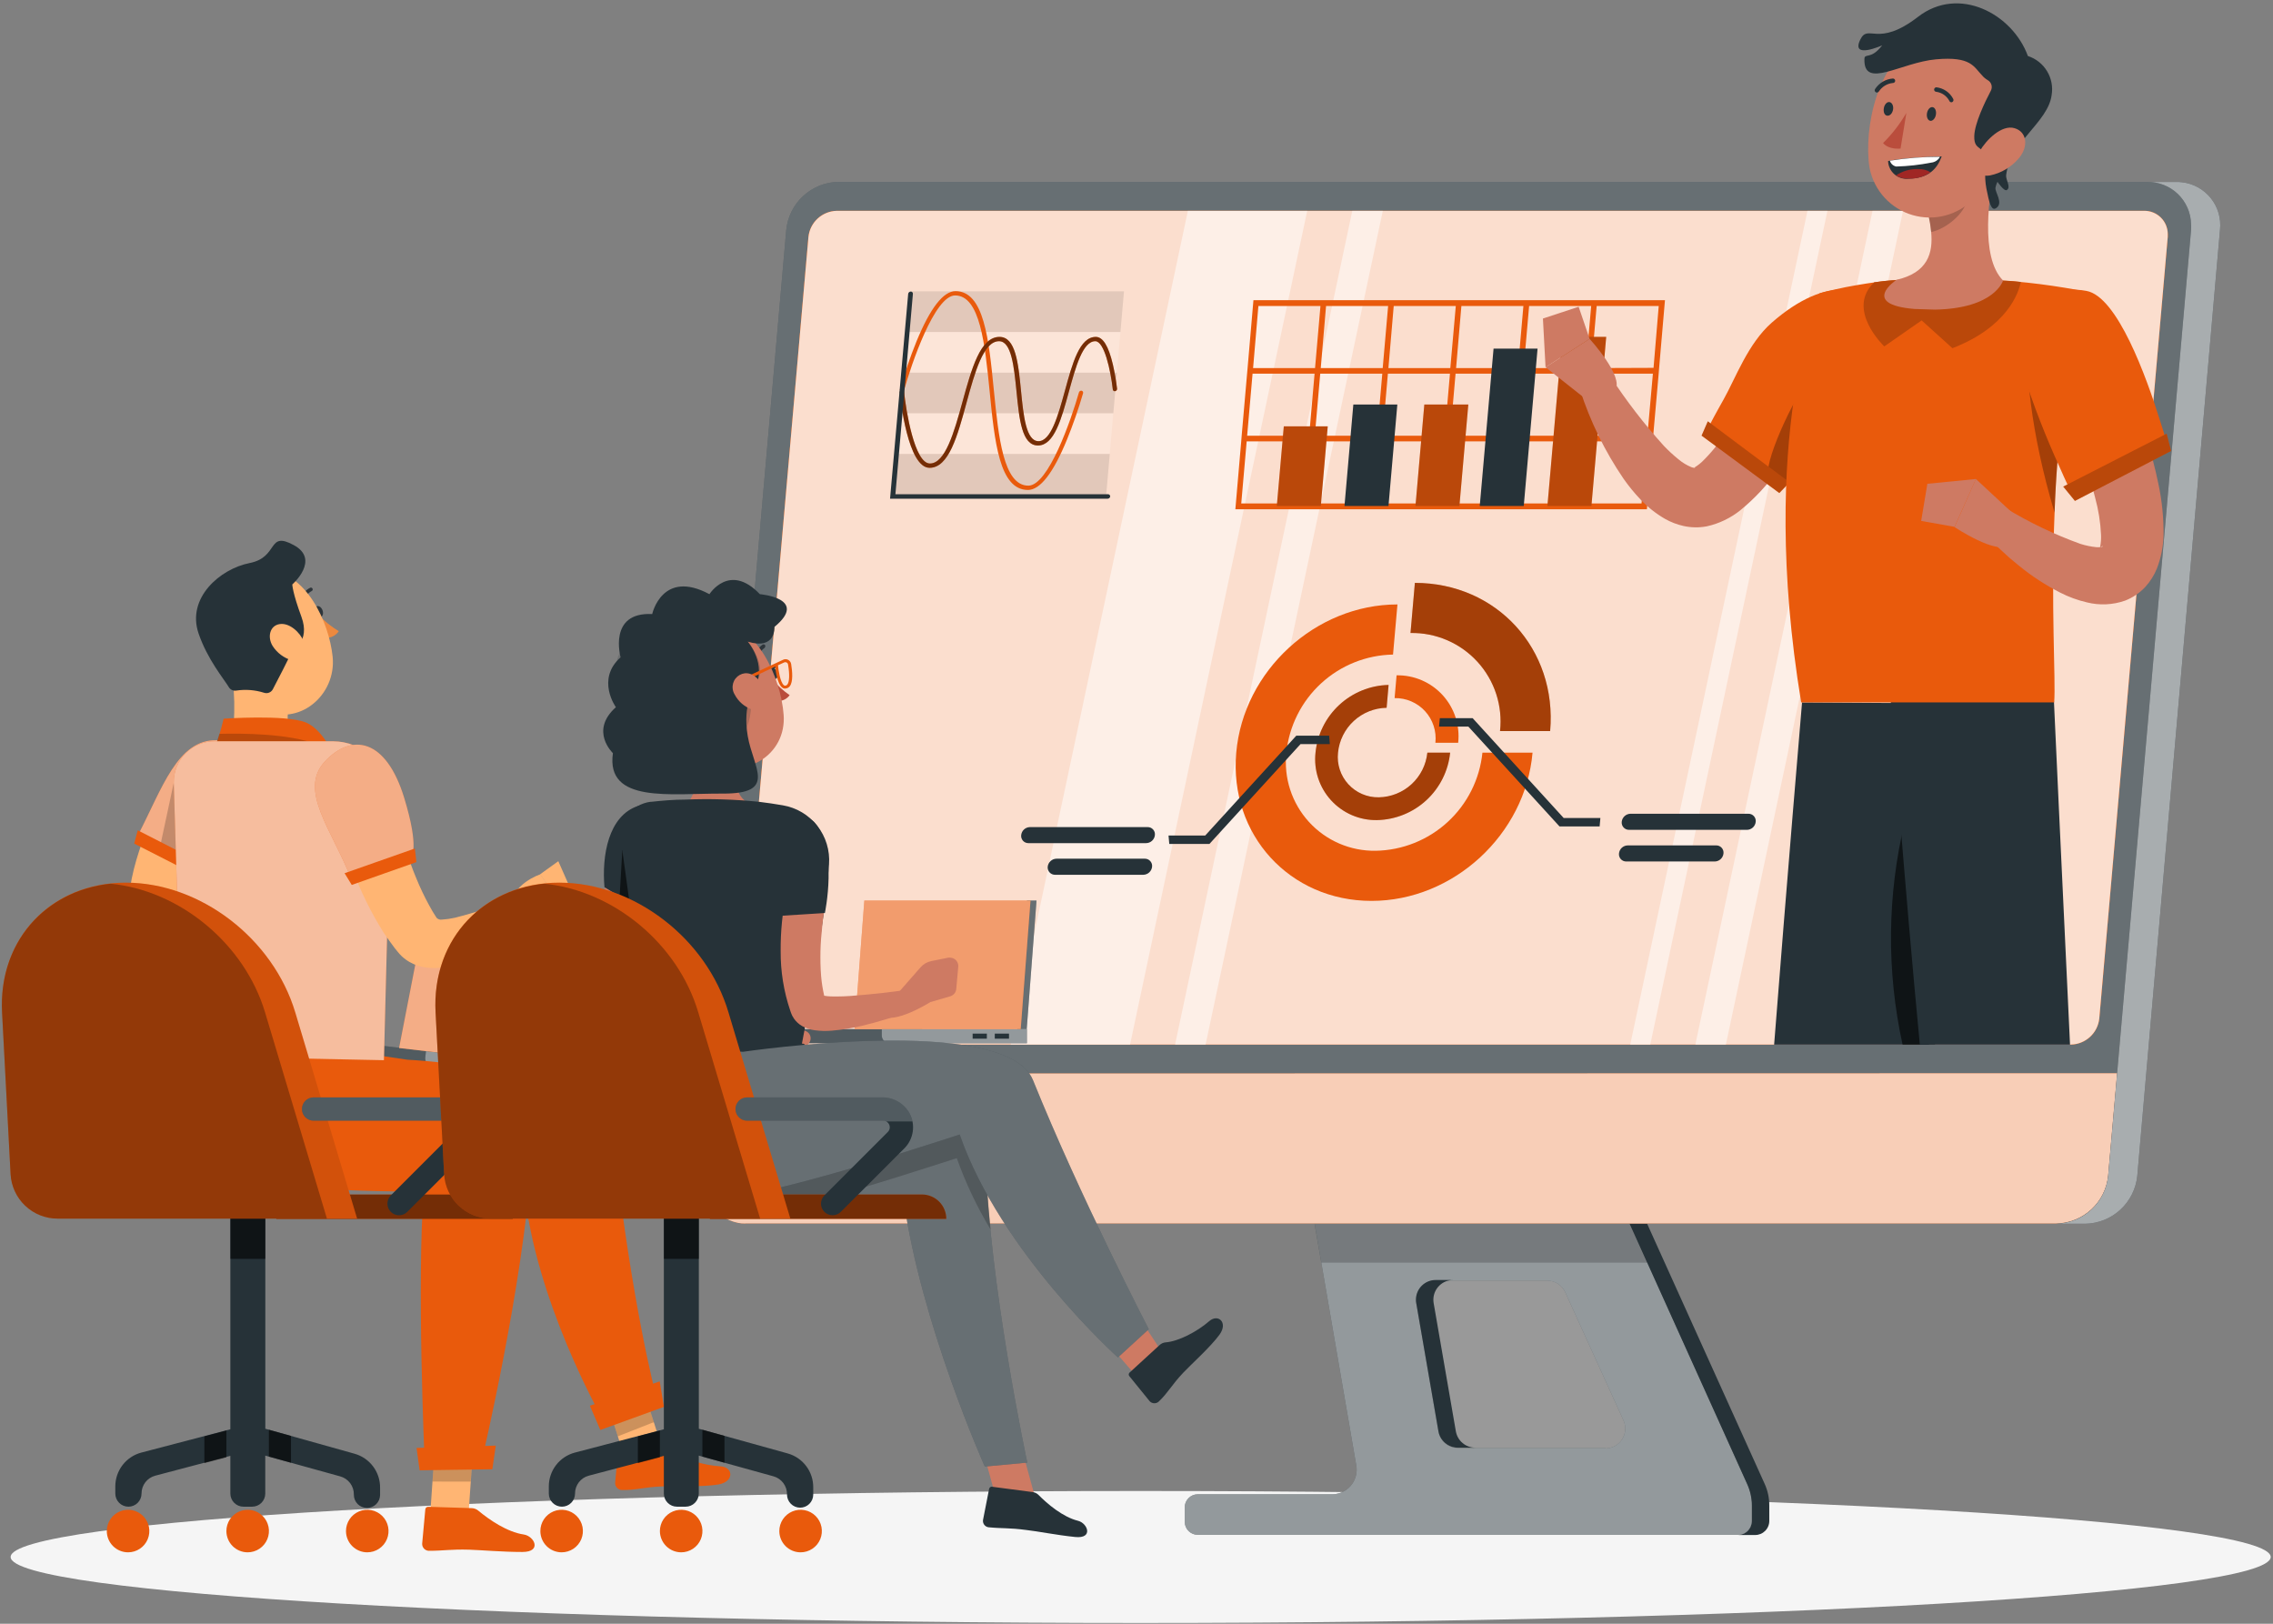 <svg width="546" height="390" viewBox="0 0 546 390" fill="none" xmlns="http://www.w3.org/2000/svg">
<rect x="0" y="0" width="546" height="390" fill="#808080" stroke="none"/>
<g clip-path="url(#clip0_70_1023)">
<path d="M274 389.814C423.916 389.814 545.446 382.719 545.446 373.966C545.446 365.213 423.916 358.118 274 358.118C124.085 358.118 2.554 365.213 2.554 373.966C2.554 382.719 124.085 389.814 274 389.814Z" fill="#F5F5F5"/>
<path d="M419.754 356.48L388.226 286.578H314.516L325.8 352C325.933 352.763 325.914 353.545 325.744 354.3C325.575 355.056 325.258 355.771 324.812 356.404C324.366 357.037 323.8 357.576 323.145 357.991C322.491 358.405 321.761 358.686 320.998 358.818C320.684 358.874 320.365 358.902 320.046 358.902H287.72C286.888 358.902 286.091 359.232 285.503 359.82C284.914 360.409 284.584 361.206 284.584 362.038V365.51C284.584 366.342 284.914 367.139 285.503 367.727C286.091 368.315 286.888 368.646 287.72 368.646H417.472C418.374 368.646 419.24 368.287 419.878 367.649C420.516 367.011 420.874 366.146 420.874 365.244V361.632C420.865 359.855 420.483 358.1 419.754 356.48ZM385.622 347.8H350.23C349.115 347.797 348.036 347.4 347.183 346.681C346.331 345.962 345.759 344.965 345.568 343.866L340.234 313.066C340.127 312.454 340.142 311.826 340.278 311.22C340.414 310.614 340.668 310.04 341.025 309.532C341.383 309.023 341.837 308.59 342.362 308.257C342.886 307.925 343.472 307.699 344.084 307.592C344.359 307.571 344.635 307.571 344.91 307.592H371.664C372.578 307.592 373.473 307.857 374.24 308.354C375.007 308.85 375.615 309.558 375.99 310.392L389.99 341.192C390.311 341.914 390.446 342.704 390.386 343.491C390.325 344.279 390.069 345.038 389.641 345.702C389.213 346.366 388.627 346.913 387.935 347.294C387.243 347.675 386.468 347.878 385.678 347.884L385.622 347.8Z" fill="#263238"/>
<path opacity="0.5" d="M419.754 356.48L388.226 286.578H314.516L325.8 352C325.933 352.763 325.914 353.545 325.744 354.3C325.575 355.056 325.258 355.771 324.812 356.404C324.366 357.037 323.8 357.576 323.145 357.991C322.491 358.405 321.761 358.686 320.998 358.818C320.684 358.874 320.365 358.902 320.046 358.902H287.72C286.888 358.902 286.091 359.232 285.503 359.82C284.914 360.409 284.584 361.206 284.584 362.038V365.51C284.584 366.342 284.914 367.139 285.503 367.727C286.091 368.315 286.888 368.646 287.72 368.646H417.472C418.374 368.646 419.24 368.287 419.878 367.649C420.516 367.011 420.874 366.146 420.874 365.244V361.632C420.865 359.855 420.483 358.1 419.754 356.48ZM385.622 347.8H350.23C349.115 347.797 348.036 347.4 347.183 346.681C346.331 345.962 345.759 344.965 345.568 343.866L340.234 313.066C340.127 312.454 340.142 311.826 340.278 311.22C340.414 310.614 340.668 310.04 341.025 309.532C341.383 309.023 341.837 308.59 342.362 308.257C342.886 307.925 343.472 307.699 344.084 307.592C344.359 307.571 344.635 307.571 344.91 307.592H371.664C372.578 307.592 373.473 307.857 374.24 308.354C375.007 308.85 375.615 309.558 375.99 310.392L389.99 341.192C390.311 341.914 390.446 342.704 390.386 343.491C390.325 344.279 390.069 345.038 389.641 345.702C389.213 346.366 388.627 346.913 387.935 347.294C387.243 347.675 386.468 347.878 385.678 347.884L385.622 347.8Z" fill="white"/>
<path opacity="0.2" d="M385.622 347.8H350.23C349.114 347.797 348.036 347.401 347.183 346.681C346.331 345.962 345.759 344.965 345.568 343.866L340.234 313.066C340.127 312.454 340.142 311.827 340.278 311.22C340.414 310.614 340.667 310.04 341.025 309.532C341.383 309.023 341.837 308.59 342.361 308.258C342.886 307.925 343.472 307.699 344.084 307.592C344.359 307.571 344.635 307.571 344.91 307.592H371.664C372.578 307.593 373.472 307.857 374.24 308.354C375.007 308.851 375.615 309.558 375.99 310.392L389.99 341.192C390.31 341.914 390.446 342.704 390.385 343.491C390.324 344.279 390.069 345.039 389.641 345.702C389.213 346.366 388.627 346.913 387.935 347.294C387.243 347.675 386.467 347.878 385.678 347.884L385.622 347.8Z" fill="white"/>
<path d="M349.068 307.438H344.868C344.245 307.436 343.628 307.557 343.052 307.794C342.477 308.031 341.953 308.379 341.513 308.819C341.072 309.259 340.722 309.781 340.483 310.356C340.245 310.931 340.122 311.547 340.122 312.17C340.117 312.442 340.141 312.714 340.192 312.982L345.526 343.782C345.716 344.881 346.288 345.878 347.141 346.597C347.993 347.317 349.072 347.713 350.188 347.716H354.388C353.27 347.716 352.188 347.321 351.332 346.602C350.477 345.882 349.903 344.883 349.712 343.782L344.378 312.982C344.166 311.744 344.454 310.473 345.179 309.447C345.903 308.421 347.004 307.723 348.242 307.508C348.515 307.462 348.791 307.439 349.068 307.438Z" fill="#263238"/>
<path d="M423.926 356.48L392.37 286.648H388.17L419.698 356.48C420.439 358.111 420.821 359.882 420.818 361.674V365.286C420.818 366.188 420.46 367.054 419.822 367.692C419.184 368.33 418.318 368.688 417.416 368.688H421.616C422.062 368.688 422.504 368.6 422.916 368.429C423.328 368.258 423.702 368.007 424.017 367.691C424.331 367.375 424.581 366.999 424.75 366.587C424.92 366.174 425.006 365.732 425.004 365.286V361.674C425.02 359.885 424.652 358.114 423.926 356.48Z" fill="#263238"/>
<path opacity="0.2" d="M388.198 286.578H314.488L317.386 303.266H395.744L388.198 286.578Z" fill="black"/>
<path d="M493.926 293.914H179.486C178.127 293.94 176.777 293.698 175.511 293.202C174.246 292.706 173.091 291.965 172.112 291.023C171.133 290.08 170.349 288.954 169.806 287.708C169.262 286.463 168.969 285.123 168.944 283.764C168.915 283.298 168.915 282.83 168.944 282.364L188.866 55.2C189.183 52.082 190.632 49.188 192.938 47.065C195.244 44.942 198.248 43.737 201.382 43.678H515.836C518.581 43.629 521.234 44.672 523.21 46.578C525.187 48.484 526.326 51.097 526.378 53.842C526.407 54.308 526.407 54.776 526.378 55.242L506.4 282.406C506.089 285.518 504.647 288.408 502.348 290.529C500.05 292.65 497.053 293.854 493.926 293.914Z" fill="#263238"/>
<path opacity="0.3" d="M493.926 293.914H179.486C178.127 293.94 176.777 293.698 175.511 293.202C174.246 292.706 173.091 291.965 172.112 291.023C171.133 290.08 170.349 288.954 169.806 287.708C169.262 286.463 168.969 285.123 168.944 283.764C168.915 283.298 168.915 282.83 168.944 282.364L188.866 55.2C189.183 52.082 190.632 49.188 192.938 47.065C195.244 44.942 198.248 43.737 201.382 43.678H515.836C518.581 43.629 521.234 44.672 523.21 46.578C525.187 48.484 526.326 51.097 526.378 53.842C526.407 54.308 526.407 54.776 526.378 55.242L506.4 282.406C506.089 285.518 504.647 288.408 502.348 290.529C500.05 292.65 497.053 293.854 493.926 293.914Z" fill="white"/>
<path d="M171.142 257.85L169 282.406C168.693 285.135 169.482 287.874 171.193 290.021C172.905 292.169 175.399 293.549 178.128 293.858C178.594 293.888 179.061 293.888 179.528 293.858H493.926C497.06 293.805 500.065 292.601 502.37 290.477C504.675 288.353 506.119 285.455 506.428 282.336L508.584 257.78L171.142 257.85Z" fill="#E95A0C"/>
<path opacity="0.7" d="M171.142 257.85L169 282.406C168.693 285.135 169.482 287.874 171.193 290.021C172.905 292.169 175.399 293.549 178.128 293.858C178.594 293.888 179.061 293.888 179.528 293.858H493.926C497.06 293.805 500.065 292.601 502.37 290.477C504.675 288.353 506.119 285.455 506.428 282.336L508.584 257.78L171.142 257.85Z" fill="white"/>
<path d="M497.482 250.892H183.448C182.71 250.909 181.976 250.779 181.289 250.512C180.601 250.244 179.973 249.843 179.441 249.331C178.909 248.82 178.483 248.209 178.188 247.532C177.893 246.856 177.735 246.128 177.722 245.39C177.708 245.147 177.708 244.904 177.722 244.662L194.2 56.866C194.385 55.184 195.174 53.626 196.42 52.48C197.666 51.335 199.284 50.68 200.976 50.636H515.01C515.748 50.621 516.481 50.752 517.168 51.022C517.855 51.291 518.482 51.694 519.013 52.206C519.543 52.719 519.968 53.331 520.261 54.009C520.554 54.686 520.711 55.414 520.722 56.152C520.743 56.389 520.743 56.628 520.722 56.866L504.272 244.662C504.086 246.346 503.295 247.906 502.047 249.052C500.798 250.197 499.176 250.851 497.482 250.892Z" fill="#E95A0C"/>
<path opacity="0.8" d="M497.482 250.892H183.448C182.71 250.909 181.976 250.779 181.289 250.512C180.601 250.244 179.973 249.843 179.441 249.331C178.909 248.82 178.483 248.209 178.188 247.532C177.893 246.856 177.735 246.128 177.722 245.39C177.708 245.147 177.708 244.904 177.722 244.662L194.2 56.866C194.385 55.184 195.174 53.626 196.42 52.48C197.666 51.335 199.284 50.68 200.976 50.636H515.01C515.748 50.621 516.481 50.752 517.168 51.022C517.855 51.291 518.482 51.694 519.013 52.206C519.543 52.719 519.968 53.331 520.261 54.009C520.554 54.686 520.711 55.414 520.722 56.152C520.743 56.389 520.743 56.628 520.722 56.866L504.272 244.662C504.086 246.346 503.295 247.906 502.047 249.052C500.798 250.197 499.176 250.851 497.482 250.892Z" fill="#E95A0C"/>
<path opacity="0.8" d="M497.482 250.892H183.448C182.71 250.909 181.976 250.779 181.289 250.512C180.601 250.244 179.973 249.843 179.441 249.331C178.909 248.82 178.483 248.209 178.188 247.532C177.893 246.856 177.735 246.128 177.722 245.39C177.708 245.147 177.708 244.904 177.722 244.662L194.2 56.866C194.385 55.184 195.174 53.626 196.42 52.48C197.666 51.335 199.284 50.68 200.976 50.636H515.01C515.748 50.621 516.481 50.752 517.168 51.022C517.855 51.291 518.482 51.694 519.013 52.206C519.543 52.719 519.968 53.331 520.261 54.009C520.554 54.686 520.711 55.414 520.722 56.152C520.743 56.389 520.743 56.628 520.722 56.866L504.272 244.662C504.086 246.346 503.295 247.906 502.047 249.052C500.798 250.197 499.176 250.851 497.482 250.892Z" fill="white"/>
<g opacity="0.5">
<path d="M271.452 250.906H242.766L285.34 50.636H314.012L271.452 250.906Z" fill="white"/>
<path d="M289.596 250.906H282.26L324.834 50.636H332.17L289.596 250.906Z" fill="white"/>
<path d="M396.416 250.906H391.6L434.174 50.636H438.976L396.416 250.906Z" fill="white"/>
<path d="M414.574 250.906H407.238L449.798 50.636H457.134L414.574 250.906Z" fill="white"/>
</g>
<path d="M522.78 43.706H515.78C517.139 43.68 518.489 43.922 519.754 44.418C521.02 44.914 522.175 45.654 523.154 46.597C524.133 47.54 524.916 48.666 525.46 49.911C526.004 51.157 526.296 52.497 526.322 53.856C526.352 54.322 526.352 54.79 526.322 55.256L506.4 282.406C506.091 285.525 504.647 288.423 502.342 290.547C500.037 292.671 497.032 293.874 493.898 293.928H500.898C504.031 293.871 507.035 292.667 509.339 290.543C511.644 288.42 513.088 285.524 513.4 282.406L533.266 55.2C533.416 53.849 533.298 52.481 532.918 51.175C532.539 49.869 531.906 48.651 531.056 47.59C530.206 46.529 529.154 45.646 527.963 44.992C526.771 44.337 525.462 43.924 524.11 43.776C523.669 43.717 523.224 43.694 522.78 43.706Z" fill="#263238"/>
<path opacity="0.6" d="M522.78 43.706H515.78C517.139 43.68 518.489 43.922 519.754 44.418C521.02 44.914 522.175 45.654 523.154 46.597C524.133 47.54 524.916 48.666 525.46 49.911C526.004 51.157 526.296 52.497 526.322 53.856C526.352 54.322 526.352 54.79 526.322 55.256L506.4 282.406C506.091 285.525 504.647 288.423 502.342 290.547C500.037 292.671 497.032 293.874 493.898 293.928H500.898C504.031 293.871 507.035 292.667 509.339 290.543C511.644 288.42 513.088 285.524 513.4 282.406L533.266 55.2C533.416 53.849 533.298 52.481 532.918 51.175C532.539 49.869 531.906 48.651 531.056 47.59C530.206 46.529 529.154 45.646 527.963 44.992C526.771 44.337 525.462 43.924 524.11 43.776C523.669 43.717 523.224 43.694 522.78 43.706Z" fill="white"/>
<path d="M356.096 180.78C355.443 187.16 352.476 193.08 347.756 197.421C343.035 201.763 336.888 204.225 330.476 204.342C327.461 204.392 324.469 203.799 321.701 202.604C318.933 201.408 316.45 199.638 314.419 197.409C312.388 195.18 310.854 192.545 309.919 189.678C308.985 186.811 308.672 183.778 309 180.78C309.652 174.4 312.619 168.48 317.34 164.139C322.06 159.797 328.207 157.335 334.62 157.218L335.684 145.178C316.014 145.178 298.682 161.11 296.96 180.78C295.238 200.45 309.784 216.382 329.454 216.382C349.124 216.382 366.4 200.436 368.136 180.78H356.096Z" fill="#E95A0C"/>
<path d="M372.364 175.6C374.086 155.93 359.54 139.998 339.87 139.998L338.82 152.038C341.838 151.982 344.833 152.57 347.606 153.763C350.379 154.956 352.866 156.726 354.901 158.956C356.936 161.185 358.472 163.823 359.407 166.693C360.342 169.563 360.655 172.6 360.324 175.6H372.364Z" fill="#E95A0C"/>
<path opacity="0.3" d="M372.364 175.6C374.086 155.93 359.54 139.998 339.87 139.998L338.82 152.038C341.838 151.982 344.833 152.57 347.606 153.763C350.379 154.956 352.866 156.726 354.901 158.956C356.936 161.185 358.472 163.823 359.407 166.693C360.342 169.563 360.655 172.6 360.324 175.6H372.364Z" fill="black"/>
<path d="M342.866 180.78C342.568 183.684 341.218 186.378 339.069 188.354C336.92 190.33 334.122 191.451 331.204 191.504C329.829 191.53 328.465 191.263 327.202 190.72C325.939 190.178 324.806 189.372 323.879 188.358C322.952 187.343 322.251 186.142 321.825 184.836C321.398 183.529 321.254 182.146 321.404 180.78C321.688 177.864 323.035 175.154 325.188 173.166C327.341 171.178 330.15 170.051 333.08 170L333.556 164.512C329.148 164.613 324.93 166.324 321.696 169.32C318.462 172.317 316.436 176.393 316 180.78C315.775 182.843 315.992 184.931 316.636 186.904C317.281 188.877 318.339 190.69 319.739 192.223C321.139 193.755 322.849 194.972 324.756 195.792C326.663 196.612 328.722 197.016 330.798 196.978C335.194 196.881 339.403 195.181 342.634 192.198C345.864 189.215 347.894 185.155 348.34 180.78H342.866Z" fill="#E95A0C"/>
<path opacity="0.3" d="M342.866 180.78C342.568 183.684 341.218 186.378 339.069 188.354C336.92 190.33 334.122 191.451 331.204 191.504C329.829 191.53 328.465 191.263 327.202 190.72C325.939 190.178 324.806 189.372 323.879 188.358C322.952 187.343 322.251 186.142 321.825 184.836C321.398 183.529 321.254 182.146 321.404 180.78C321.688 177.864 323.035 175.154 325.188 173.166C327.341 171.178 330.15 170.051 333.08 170L333.556 164.512C329.148 164.613 324.93 166.324 321.696 169.32C318.462 172.317 316.436 176.393 316 180.78C315.775 182.843 315.992 184.931 316.636 186.904C317.281 188.877 318.339 190.69 319.739 192.223C321.139 193.755 322.849 194.972 324.756 195.792C326.663 196.612 328.722 197.016 330.798 196.978C335.194 196.881 339.403 195.181 342.634 192.198C345.864 189.215 347.894 185.155 348.34 180.78H342.866Z" fill="black"/>
<path d="M350.272 178.4C350.497 176.336 350.279 174.249 349.635 172.276C348.99 170.303 347.933 168.49 346.533 166.957C345.133 165.425 343.422 164.208 341.515 163.388C339.609 162.568 337.549 162.164 335.474 162.202L334.998 167.676C336.372 167.65 337.736 167.917 338.999 168.46C340.262 169.002 341.395 169.807 342.322 170.822C343.249 171.837 343.95 173.038 344.377 174.344C344.804 175.651 344.947 177.033 344.798 178.4H350.272Z" fill="#E95A0C"/>
<path d="M419.6 199.316H391.32C391.073 199.319 390.828 199.27 390.601 199.172C390.374 199.074 390.171 198.929 390.004 198.746C389.837 198.564 389.711 198.348 389.634 198.113C389.557 197.878 389.53 197.63 389.556 197.384C389.61 196.861 389.854 196.377 390.241 196.021C390.627 195.665 391.131 195.463 391.656 195.452H419.992C420.239 195.449 420.483 195.498 420.709 195.596C420.935 195.694 421.138 195.84 421.304 196.022C421.469 196.205 421.594 196.421 421.67 196.656C421.745 196.891 421.77 197.139 421.742 197.384C421.69 197.915 421.441 198.407 421.045 198.765C420.649 199.122 420.133 199.319 419.6 199.316Z" fill="#263238"/>
<path d="M411.858 206.918H390.648C390.401 206.922 390.157 206.873 389.93 206.774C389.704 206.676 389.502 206.53 389.336 206.348C389.17 206.165 389.046 205.949 388.97 205.714C388.895 205.479 388.87 205.231 388.898 204.986C388.949 204.462 389.192 203.976 389.579 203.619C389.967 203.263 390.472 203.062 390.998 203.054H412.194C412.446 203.042 412.699 203.085 412.933 203.181C413.167 203.276 413.377 203.422 413.549 203.607C413.721 203.792 413.851 204.013 413.929 204.254C414.006 204.494 414.031 204.749 414 205C413.944 205.528 413.694 206.017 413.298 206.372C412.903 206.726 412.389 206.921 411.858 206.918Z" fill="#263238"/>
<path d="M246.994 202.508H275.316C275.84 202.501 276.343 202.301 276.73 201.948C277.117 201.594 277.361 201.111 277.416 200.59C277.446 200.344 277.423 200.095 277.348 199.86C277.274 199.624 277.149 199.407 276.983 199.223C276.817 199.04 276.613 198.895 276.386 198.797C276.159 198.7 275.913 198.652 275.666 198.658H247.4C246.874 198.666 246.369 198.867 245.981 199.223C245.594 199.58 245.351 200.066 245.3 200.59C245.272 200.83 245.296 201.072 245.368 201.303C245.44 201.533 245.56 201.745 245.72 201.926C245.88 202.107 246.076 202.252 246.295 202.352C246.514 202.453 246.753 202.506 246.994 202.508Z" fill="#263238"/>
<path d="M253.434 210.11H274.644C275.169 210.099 275.672 209.897 276.059 209.541C276.446 209.185 276.689 208.701 276.744 208.178C276.772 207.932 276.747 207.682 276.67 207.447C276.594 207.211 276.468 206.994 276.301 206.811C276.134 206.628 275.929 206.483 275.701 206.385C275.474 206.288 275.227 206.24 274.98 206.246H253.784C253.256 206.253 252.749 206.454 252.36 206.81C251.97 207.166 251.724 207.653 251.67 208.178C251.644 208.424 251.671 208.672 251.748 208.907C251.825 209.142 251.951 209.358 252.118 209.54C252.284 209.723 252.488 209.868 252.715 209.966C252.941 210.064 253.187 210.113 253.434 210.11Z" fill="#263238"/>
<path d="M384.25 198.49H374.604L352.722 174.522H345.68L345.862 172.492H353.744L375.612 196.474H384.432L384.25 198.49Z" fill="#263238"/>
<path d="M280.874 202.704H290.52L312.402 178.722H319.444L319.276 176.706H311.38L289.512 200.674H280.692L280.874 202.704Z" fill="#263238"/>
<path opacity="0.1" d="M269.142 79.742H217.916L218.77 69.97H269.996L269.142 79.742Z" fill="black"/>
<path opacity="0.1" d="M267.434 99.272H216.208L217.062 89.5H268.288L267.434 99.272Z" fill="black"/>
<path opacity="0.1" d="M265.726 118.802H214.5L215.354 109.03H266.58L265.726 118.802Z" fill="black"/>
<path opacity="0.2" d="M268.288 89.5H217.062L217.916 79.742H269.142L268.288 89.5Z" fill="white"/>
<path opacity="0.2" d="M266.58 109.03H215.354L216.208 99.272H267.434L266.58 109.03Z" fill="white"/>
<path d="M246.924 117.682C240.064 117.682 238.916 106.146 237.712 93.882C236.592 82.682 235.43 70.964 229.424 70.964C224.51 70.964 218.882 87.512 217.132 93.882L216.138 93.7C217.268 89.714 218.614 85.793 220.17 81.954C223.46 73.974 226.61 69.928 229.522 69.928C236.382 69.928 237.53 81.478 238.734 93.728C239.854 104.928 241.016 116.646 247.022 116.646C251.81 116.646 257.27 100.924 259.174 94.246C259.213 94.114 259.298 94.001 259.413 93.926C259.529 93.851 259.667 93.821 259.804 93.84C259.869 93.853 259.93 93.879 259.984 93.917C260.039 93.955 260.084 94.004 260.119 94.061C260.153 94.117 260.175 94.18 260.183 94.246C260.192 94.312 260.186 94.379 260.168 94.442C259.065 98.24 257.766 101.979 256.276 105.642C253 113.636 249.836 117.682 246.924 117.682Z" fill="#E95A0C"/>
<path d="M223.292 112.362C218.084 112.362 216.292 95.926 216.11 94.05L217.146 93.868C217.622 98.726 219.694 111.326 223.376 111.326C227.058 111.326 229.2 103.808 231.188 96.542C233.4 88.506 235.486 80.918 240.092 80.918C243.97 80.918 244.6 87.204 245.258 93.868C245.846 99.818 246.462 105.964 249.458 105.964C252.454 105.964 254.162 99.818 255.8 93.868C257.62 87.204 259.342 80.918 263.22 80.918C264.928 80.918 266.272 83.088 267.322 87.54C267.757 89.458 268.094 91.397 268.33 93.35C268.342 93.49 268.302 93.63 268.216 93.741C268.131 93.853 268.006 93.928 267.868 93.952C267.804 93.966 267.738 93.967 267.674 93.953C267.61 93.94 267.549 93.913 267.497 93.875C267.444 93.837 267.399 93.787 267.367 93.731C267.334 93.674 267.314 93.611 267.308 93.546C266.776 88.87 265.25 81.954 263.108 81.954C260.084 81.954 258.404 88.1 256.766 94.05C254.946 100.714 253.21 107 249.332 107C245.454 107 244.838 100.714 244.18 94.05C243.578 88.1 242.976 81.954 239.98 81.954C236.214 81.954 234.156 89.472 232.168 96.738C229.984 104.774 227.898 112.362 223.292 112.362Z" fill="#E95A0C"/>
<g opacity="0.5">
<path d="M223.292 112.362C218.084 112.362 216.292 95.926 216.11 94.05L217.146 93.868C217.622 98.726 219.694 111.326 223.376 111.326C227.058 111.326 229.2 103.808 231.188 96.542C233.4 88.506 235.486 80.918 240.092 80.918C243.97 80.918 244.6 87.204 245.258 93.868C245.846 99.818 246.462 105.964 249.458 105.964C252.454 105.964 254.162 99.818 255.8 93.868C257.62 87.204 259.342 80.918 263.22 80.918C264.928 80.918 266.272 83.088 267.322 87.54C267.757 89.458 268.094 91.397 268.33 93.35C268.342 93.49 268.302 93.63 268.216 93.741C268.131 93.853 268.006 93.928 267.868 93.952C267.804 93.966 267.738 93.967 267.674 93.953C267.61 93.94 267.549 93.913 267.497 93.875C267.444 93.837 267.399 93.787 267.367 93.731C267.334 93.674 267.314 93.611 267.308 93.546C266.776 88.87 265.25 81.954 263.108 81.954C260.084 81.954 258.404 88.1 256.766 94.05C254.946 100.714 253.21 107 249.332 107C245.454 107 244.838 100.714 244.18 94.05C243.578 88.1 242.976 81.954 239.98 81.954C236.214 81.954 234.156 89.472 232.168 96.738C229.984 104.774 227.898 112.362 223.292 112.362Z" fill="black"/>
</g>
<path d="M266.062 119.782H213.8L218.154 70.6C218.168 70.445 218.238 70.301 218.352 70.195C218.466 70.089 218.614 70.029 218.77 70.026C218.843 70.023 218.917 70.037 218.985 70.065C219.053 70.094 219.114 70.137 219.163 70.192C219.212 70.247 219.249 70.312 219.271 70.382C219.292 70.453 219.298 70.527 219.288 70.6L215.088 118.704H266.16C266.233 118.704 266.305 118.719 266.372 118.748C266.439 118.778 266.498 118.821 266.547 118.875C266.596 118.929 266.633 118.993 266.656 119.063C266.678 119.132 266.686 119.205 266.678 119.278C266.649 119.42 266.572 119.548 266.459 119.64C266.347 119.731 266.207 119.782 266.062 119.782Z" fill="#263238"/>
<path d="M383.69 72.098H301.09L299.69 88.352L299.564 89.752L298.262 104.662L298.15 106.062L296.75 122.316H395.604L397.004 106.062L397.116 104.662L398.432 89.752L398.544 88.352L399.944 72.098H383.69ZM367.31 73.498H382.22L380.918 88.408H366.008L367.31 73.498ZM379.49 104.662H364.594L365.896 89.752H380.806L379.49 104.662ZM317.134 89.752H332.044L330.742 104.662H315.832L317.134 89.752ZM333.388 89.752H348.298L346.996 104.662H332.086L333.388 89.752ZM349.642 89.752H364.552L363.25 104.662H348.34L349.642 89.752ZM351.042 73.498H365.938L364.636 88.408H349.768L351.042 73.498ZM334.788 73.498H349.698L348.382 88.408H333.514L334.788 73.498ZM318.534 73.498H333.444L332.142 88.408H317.26L318.534 73.498ZM302.28 73.498H317.19L315.888 88.408H301.006L302.28 73.498ZM300.88 89.752H315.776L314.474 104.662H299.578L300.88 89.752ZM313.06 120.916H298.164L299.466 106.006H314.376L313.06 120.916ZM329.3 120.916H314.418L315.72 106.006H330.63L329.3 120.916ZM345.554 120.916H330.672L331.974 106.006H346.87L345.554 120.916ZM361.808 120.916H346.912L348.228 106.006H363.124L361.808 120.916ZM378.062 120.916H363.166L364.468 106.006H379.378L378.062 120.916ZM394.316 120.916H379.42L380.722 106.006H395.632L394.316 120.916ZM395.716 104.662H380.848L382.15 89.752H397.046L395.716 104.662ZM382.234 88.408L383.536 73.498H398.446L397.2 88.352L382.234 88.408Z" fill="#E95A0C"/>
<path d="M317.274 121.532H306.704L308.384 102.394H318.94L317.274 121.532Z" fill="#E95A0C"/>
<path d="M333.528 121.532H322.958L325.086 97.158H335.656L333.528 121.532Z" fill="#263238"/>
<path d="M350.566 121.532H340.01L342.138 97.158H352.708L350.566 121.532Z" fill="#E95A0C"/>
<path d="M366.022 121.532H355.452L358.77 83.732H369.34L366.022 121.532Z" fill="#263238"/>
<path d="M382.276 121.532H371.706L375.262 80.904H385.832L382.276 121.532Z" fill="#E95A0C"/>
<path opacity="0.2" d="M317.274 121.532H306.704L308.384 102.394H318.94L317.274 121.532Z" fill="black"/>
<path opacity="0.2" d="M350.566 121.532H340.01L342.138 97.158H352.708L350.566 121.532Z" fill="black"/>
<path opacity="0.2" d="M382.276 121.532H371.706L375.262 80.904H385.832L382.276 121.532Z" fill="black"/>
<path d="M463.364 250.906C468.446 211.384 473.472 168.964 473.472 168.964L432.872 168.712C432.872 168.712 429.12 212.952 426.166 250.906H463.364Z" fill="#263238"/>
<path opacity="0.6" d="M464.792 250.906C466.584 236.206 468.362 221.1 469.902 207.912C470.266 202.41 470.602 197.062 470.938 191.994C467.844 184.84 461.782 180.892 457.54 197.412C453.317 214.974 453.14 233.266 457.022 250.906H464.792Z" fill="black"/>
<path d="M497.244 250.906C495.382 212.056 493.366 168.138 493.366 168.138H454.166C454.166 168.138 457.568 213.47 461.166 250.906H497.244Z" fill="#263238"/>
<path d="M429.036 75.696C426.236 82.108 423.114 88.8 419.796 94.988C418.144 98.124 416.366 101.134 414.518 103.948C412.896 106.498 410.979 108.848 408.806 110.948C408.433 111.294 408.035 111.613 407.616 111.9C407.429 112.001 407.251 112.118 407.084 112.25C407.084 112.25 407.28 112.334 407.084 112.362C406.8 112.364 406.518 112.307 406.258 112.194C405.125 111.719 404.072 111.072 403.136 110.276C401.905 109.279 400.741 108.204 399.65 107.056C394.907 101.805 390.586 96.187 386.728 90.256L379.532 93.602C381.971 101.176 385.483 108.361 389.962 114.938C391.2 116.715 392.571 118.395 394.064 119.964C395.79 121.797 397.776 123.368 399.958 124.626C401.345 125.41 402.841 125.986 404.396 126.334C406.238 126.739 408.142 126.768 409.996 126.418C412.956 125.759 415.725 124.427 418.088 122.526C421.525 119.708 424.567 116.44 427.132 112.81C429.513 109.595 431.719 106.253 433.74 102.8C435.686 99.384 437.52 95.954 439.172 92.44C440.824 88.926 442.42 85.44 443.89 81.716L429.036 75.696Z" fill="#CE7A63"/>
<path d="M410.234 102.94L428.196 116.338C428.196 116.338 428.882 115.582 430.016 114.266C430.856 113.3 431.92 112.026 433.166 110.514C440.166 102.016 450.344 86.504 450.428 78.902C450.554 67.576 438.78 65.91 425.592 77.502C419.894 82.5 416.926 90.788 414.028 95.94C413.062 97.634 412.264 99.118 411.634 100.266C410.738 101.946 410.234 102.94 410.234 102.94Z" fill="#E95A0C"/>
<path opacity="0.3" d="M450.54 80.218C446.48 77.53 443.54 84.418 435.504 90.34C431.934 92.958 424.094 110.01 424.738 113.762L428.196 116.338C428.196 116.338 450.638 91.502 450.54 80.218Z" fill="black"/>
<path d="M381.534 96.332L371.258 88.198L381.842 81.394C381.842 81.394 390.242 90.55 387.96 93.7L381.534 96.332Z" fill="#CE7A63"/>
<path d="M410.234 101.19L429.862 115.876L427.412 118.424L408.736 104.634L410.234 101.19Z" fill="#E95A0C"/>
<path opacity="0.2" d="M410.234 101.19L429.862 115.876L427.412 118.424L408.736 104.634L410.234 101.19Z" fill="black"/>
<path d="M432.662 168.712H493.436C493.856 163.294 492.61 145.626 493.534 123.142C494.112 106.478 496.135 89.896 499.582 73.582C499.848 72.35 500.128 71.146 500.422 69.914C500.422 69.914 497.342 69.284 492.932 68.64C489.264 68.108 484.658 67.562 480.164 67.338C471.561 66.855 462.937 66.855 454.334 67.338C450.358 67.716 446.48 68.374 443.386 68.962C439.438 69.76 437.1 70.446 437.1 70.446C437.1 70.446 422.134 104.816 432.662 168.712Z" fill="#E95A0C"/>
<path d="M370.628 76.508L379.21 73.68L381.842 81.394L371.258 88.198L370.628 76.508Z" fill="#CE7A63"/>
<path d="M507.282 84.054C508.99 87.568 510.362 90.914 511.762 94.4C513.162 97.886 514.394 101.4 515.542 105.012C516.713 108.691 517.689 112.43 518.468 116.212C519.351 120.319 519.764 124.513 519.7 128.714C519.617 131.378 519.087 134.009 518.132 136.498C517.474 138.143 516.526 139.656 515.332 140.964C513.98 142.421 512.313 143.55 510.46 144.268C507.518 145.295 504.341 145.441 501.318 144.688C499.093 144.175 496.939 143.39 494.906 142.35C491.364 140.549 488.027 138.371 484.952 135.854C483.454 134.664 482.026 133.418 480.654 132.116C479.282 130.814 477.952 129.54 476.608 128.07L481.69 121.98C487.399 125.464 493.445 128.363 499.736 130.632C500.997 131.033 502.297 131.3 503.614 131.43C504.706 131.528 505.378 131.22 505.084 131.178C504.897 131.205 504.719 131.277 504.566 131.388C504.426 131.472 504.44 131.458 504.496 131.234C504.674 130.312 504.739 129.372 504.692 128.434C504.551 125.447 504.082 122.484 503.292 119.6C502.522 116.45 501.514 113.23 500.394 110.024C498.196 103.626 495.536 97.046 492.834 90.9L507.282 84.054Z" fill="#CE7A63"/>
<path d="M484.224 123.954L474.634 115.05L469.51 126.6C469.51 126.6 479.856 133.516 482.614 130.8L484.224 123.954Z" fill="#CE7A63"/>
<path d="M462.972 116.198L461.488 125.116L469.51 126.544L474.634 115.05L462.972 116.198Z" fill="#CE7A63"/>
<path opacity="0.3" d="M493.534 123.156C494.112 106.488 496.135 89.901 499.582 73.582C495.522 73.232 488.578 73.582 487.43 80.19C486.184 87.246 487.752 103.822 493.534 123.156Z" fill="black"/>
<path d="M485.918 89.43C488.396 97.162 491.331 104.741 494.71 112.124C495.438 113.79 496.11 115.26 496.67 116.464C497.636 118.564 498.252 119.838 498.252 119.838L520.988 108.246C520.988 108.246 520.736 107.294 520.288 105.698C519.952 104.494 519.49 102.898 518.888 101.106C515.542 90.382 508.598 71.216 501.192 69.872C490.16 67.87 481.872 75.92 485.918 89.43Z" fill="#E95A0C"/>
<path d="M465.282 75.878C480.276 75.472 482.53 68.136 482.628 67.814L482.726 67.492L480.164 67.338C471.561 66.855 462.937 66.855 454.334 67.338L452.934 67.492C452.306 68.014 451.822 68.688 451.528 69.451C451.234 70.213 451.139 71.037 451.254 71.846C451.912 74.408 455.454 75.262 458.492 75.626L465.282 75.878Z" fill="white"/>
<path d="M520.456 104.158L495.606 116.87L498.42 120.314L521.52 108.316L520.456 104.158Z" fill="#E95A0C"/>
<path opacity="0.2" d="M520.456 104.158L495.606 116.87L498.42 120.314L521.52 108.316L520.456 104.158Z" fill="black"/>
<path d="M468.992 83.634L461.6 76.956L452.626 83.2C452.626 83.2 443.274 74.338 450.218 67.8C451.618 67.618 452.934 67.45 454.334 67.31C462.937 66.827 471.561 66.827 480.164 67.31C481.928 67.394 483.692 67.548 485.428 67.716C484.91 70.25 482.264 78.496 468.992 83.634Z" fill="#E95A0C"/>
<path opacity="0.2" d="M468.992 83.634L461.6 76.956L452.626 83.2C452.626 83.2 443.274 74.338 450.218 67.8C451.618 67.618 452.934 67.45 454.334 67.31C462.937 66.827 471.561 66.827 480.164 67.31C481.928 67.394 483.692 67.548 485.428 67.716C484.91 70.25 482.264 78.496 468.992 83.634Z" fill="black"/>
<path d="M464.792 74.366C479.24 74.1 481.158 67.366 481.158 67.366C475.558 61.766 477.686 46.66 479.604 38.33L472.688 44.07L463.28 51.882C463.56 53.138 463.761 54.409 463.882 55.69C464.386 60.786 463.07 65.49 455.566 67.212C455.566 67.212 446.648 73.106 459.878 74.212L464.792 74.366Z" fill="#CE7A63"/>
<path opacity="0.2" d="M463.28 51.924C463.56 53.179 463.761 54.451 463.882 55.732C467.396 55.018 472.086 51.28 472.576 47.696C472.747 46.509 472.785 45.307 472.688 44.112L463.28 51.924Z" fill="black"/>
<path d="M482.46 26.402C480.052 37.448 479.212 44.028 472.66 49.068C470.557 50.735 468.037 51.794 465.375 52.131C462.713 52.467 460.009 52.069 457.557 50.978C455.105 49.888 452.998 48.147 451.465 45.945C449.932 43.742 449.031 41.162 448.86 38.484C448.006 28.194 452.08 11.884 463.7 8.734C466.201 7.979 468.858 7.897 471.401 8.496C473.944 9.095 476.285 10.353 478.187 12.145C480.089 13.936 481.486 16.197 482.236 18.7C482.986 21.203 483.063 23.86 482.46 26.402Z" fill="#CE7A63"/>
<path d="M465.03 27.508C464.89 28.404 464.288 29.09 463.7 29.02C463.112 28.95 462.734 28.152 462.874 27.242C463.014 26.332 463.602 25.66 464.204 25.73C464.806 25.8 465.17 26.598 465.03 27.508Z" fill="#263238"/>
<path d="M454.74 26.276C454.6 27.186 453.998 27.858 453.34 27.788C452.682 27.718 452.374 26.934 452.514 26.024C452.654 25.114 453.242 24.442 453.844 24.512C454.446 24.582 454.88 25.366 454.74 26.276Z" fill="#263238"/>
<path d="M457.932 27.116C456.399 29.769 454.516 32.204 452.332 34.354C453.732 36.034 456.532 35.684 456.532 35.684L457.932 27.116Z" fill="#BA4D3C"/>
<path d="M468.712 24.568C468.806 24.573 468.899 24.549 468.978 24.498C469.1 24.427 469.191 24.312 469.23 24.176C469.269 24.041 469.254 23.895 469.188 23.77C468.799 23.007 468.227 22.352 467.524 21.863C466.82 21.375 466.007 21.068 465.156 20.97C465.013 20.966 464.875 21.018 464.77 21.115C464.666 21.212 464.603 21.346 464.596 21.488C464.592 21.559 464.603 21.63 464.627 21.697C464.651 21.764 464.688 21.825 464.737 21.877C464.785 21.93 464.843 21.971 464.908 22.001C464.973 22.03 465.043 22.046 465.114 22.048C465.771 22.137 466.397 22.379 466.942 22.756C467.487 23.134 467.936 23.634 468.25 24.218C468.285 24.315 468.347 24.399 468.429 24.461C468.511 24.523 468.609 24.561 468.712 24.568Z" fill="#263238"/>
<path d="M450.862 22.23C450.95 22.228 451.037 22.206 451.114 22.165C451.192 22.123 451.259 22.064 451.31 21.992C451.681 21.414 452.179 20.928 452.766 20.572C453.354 20.215 454.014 19.997 454.698 19.934C454.77 19.936 454.842 19.923 454.909 19.896C454.976 19.87 455.037 19.829 455.088 19.778C455.139 19.727 455.18 19.666 455.206 19.599C455.233 19.532 455.246 19.46 455.244 19.388C455.24 19.246 455.181 19.11 455.079 19.011C454.977 18.912 454.84 18.856 454.698 18.856C453.837 18.919 453.002 19.181 452.259 19.621C451.516 20.06 450.884 20.666 450.414 21.39C450.374 21.448 450.346 21.513 450.332 21.582C450.317 21.65 450.317 21.721 450.33 21.79C450.343 21.859 450.369 21.925 450.408 21.983C450.446 22.042 450.496 22.093 450.554 22.132C450.643 22.198 450.751 22.232 450.862 22.23Z" fill="#263238"/>
<path d="M453.536 38.68C453.536 38.68 456.91 37.812 466.416 37.56C465.38 40.444 463.364 42.838 458.492 42.922C457.884 42.994 457.267 42.939 456.68 42.761C456.094 42.583 455.551 42.285 455.085 41.886C454.62 41.488 454.242 40.997 453.975 40.445C453.708 39.894 453.559 39.292 453.536 38.68Z" fill="#263238"/>
<path d="M460.69 40.612C458.818 40.551 456.975 41.085 455.426 42.138C456.343 42.708 457.415 42.977 458.492 42.908C460.36 42.976 462.201 42.441 463.742 41.382C462.83 40.812 461.763 40.543 460.69 40.612Z" fill="#A02724"/>
<path d="M453.97 38.596C454.069 38.948 454.265 39.265 454.534 39.512C454.804 39.759 455.137 39.927 455.496 39.996C458.317 39.92 461.127 39.606 463.896 39.058C464.336 39.017 464.759 38.867 465.128 38.623C465.497 38.379 465.8 38.047 466.01 37.658C461.978 37.654 457.952 37.967 453.97 38.596Z" fill="white"/>
<path d="M476.146 18.142C474.102 16.042 473.514 13.494 465.058 14.25C456.602 15.006 447.684 21.516 447.852 14.25C447.852 12.57 449.336 14.53 452.122 10.89C452.122 10.89 444.478 14.348 446.872 9.49C448.79 5.57 450.96 11.59 460.746 4.03C470.532 -3.53 483.412 3.288 487.122 13.452C489.047 14.073 490.683 15.368 491.73 17.099C492.777 18.83 493.164 20.881 492.82 22.874C491.952 29.37 482.838 34.158 481.9 42.068C481.76 43.188 483.16 45.008 482.04 45.652C481.396 46.016 479.814 43.664 479.814 43.664C479.592 44.107 479.432 44.578 479.338 45.064C479.114 46.114 481.41 48.83 479.436 50.02C478.316 50.692 477.826 48.69 477.154 45.288C476.869 43.78 476.789 42.24 476.916 40.71C477.392 33.878 474.116 37.014 474.242 32.674C474.326 29.664 476.734 24.624 478.204 21.824C478.446 21.385 478.505 20.869 478.369 20.387C478.233 19.904 477.912 19.495 477.476 19.248C476.973 18.957 476.524 18.583 476.146 18.142Z" fill="#263238"/>
<path d="M485.008 37.938C483.223 40.096 480.753 41.578 478.008 42.138C474.522 42.726 473.808 39.506 475.502 36.384C477.098 33.584 480.836 29.888 483.902 30.784C486.968 31.68 487.262 35.222 485.008 37.938Z" fill="#CE7A63"/>
<path d="M111.592 256.918L71.501 252.251C71.252 252.222 71.012 252.145 70.794 252.023C70.575 251.901 70.383 251.738 70.228 251.542C70.073 251.345 69.957 251.121 69.889 250.88C69.821 250.64 69.8 250.388 69.829 250.14L70.004 248.638L111.987 253.525L111.592 256.918Z" fill="#263238"/>
<path opacity="0.2" d="M111.592 256.918L71.501 252.251C71.252 252.222 71.012 252.145 70.794 252.023C70.575 251.901 70.383 251.738 70.228 251.542C70.073 251.345 69.957 251.121 69.889 250.88C69.821 250.64 69.8 250.388 69.829 250.14L70.004 248.638L111.987 253.525L111.592 256.918Z" fill="white"/>
<path d="M136.562 259.897L103.828 256.086C103.326 256.028 102.868 255.773 102.555 255.377C102.241 254.981 102.098 254.476 102.157 253.975L102.331 252.473L136.957 256.504L136.562 259.897Z" fill="#263238"/>
<path opacity="0.5" d="M136.562 259.897L103.828 256.086C103.326 256.028 102.868 255.773 102.555 255.377C102.241 254.981 102.098 254.476 102.157 253.975L102.331 252.473L136.957 256.504L136.562 259.897Z" fill="white"/>
<path d="M129.039 257.914L132.432 258.309L132.573 257.099L129.18 256.704L129.039 257.914Z" fill="#263238"/>
<path d="M123.738 257.302L127.131 257.697L127.272 256.487L123.879 256.092L123.738 257.302Z" fill="#263238"/>
<path d="M134.686 256.24L136.94 256.492L142.834 226.112L140.58 225.846L134.686 256.24Z" fill="#263238"/>
<path opacity="0.3" d="M134.686 256.24L136.94 256.492L142.834 226.112L140.58 225.846L134.686 256.24Z" fill="white"/>
<path d="M135.512 256.338L95.864 251.718L101.772 221.324L141.42 225.944L135.512 256.338Z" fill="#E95A0C"/>
<path opacity="0.5" d="M135.512 256.338L95.864 251.718L101.772 221.324L141.42 225.944L135.512 256.338Z" fill="white"/>
<path d="M54.578 189.796C53.486 191.966 52.282 194.318 51.204 196.614C50.126 198.91 49.034 201.234 48.054 203.614C47.074 205.994 46.108 208.248 45.254 210.53C44.473 212.639 43.878 214.813 43.476 217.026C43.334 217.773 43.268 218.533 43.28 219.294V219.49V219.378C43.084 219.098 44.274 220.484 45.128 221.086C45.982 221.688 47.004 222.304 48.054 222.892C52.254 225.272 57.14 227.386 61.83 229.556L60.248 236.108C57.464 235.892 54.696 235.504 51.96 234.946C49.159 234.41 46.4 233.68 43.7 232.762C42.264 232.275 40.861 231.695 39.5 231.026C37.851 230.251 36.312 229.263 34.922 228.086C33.909 227.203 33.056 226.152 32.402 224.978C32.304 224.796 32.206 224.6 32.122 224.418L31.912 223.942C31.784 223.635 31.672 223.322 31.576 223.004C31.392 222.431 31.247 221.846 31.142 221.254C30.826 219.371 30.76 217.455 30.946 215.556C31.279 212.492 31.888 209.465 32.766 206.512C33.592 203.712 34.544 201.052 35.566 198.434C36.588 195.816 37.694 193.282 38.898 190.79C40.102 188.298 41.278 185.862 42.72 183.342L54.578 189.796Z" fill="#FFB573"/>
<path d="M58.708 229.766L68.788 227.176L69.628 236.248C69.628 236.248 62.824 239.048 58.638 234.666L58.708 229.766Z" fill="#FFB573"/>
<path d="M72.862 228.506L75.004 235.814L69.628 236.248L68.788 227.176L72.862 228.506Z" fill="#FFB573"/>
<path d="M33.2 200.478L47.592 207.604C47.592 207.604 51.288 208.78 58.092 197.902C65.974 185.302 61.662 178.134 52.156 177.798C42.65 177.462 38.926 189.46 33.2 200.478Z" fill="#E95A0C"/>
<path opacity="0.5" d="M33.2 200.478L47.592 207.604C47.592 207.604 51.288 208.78 58.092 197.902C65.974 185.302 61.662 178.134 52.156 177.798C42.65 177.462 38.926 189.46 33.2 200.478Z" fill="white"/>
<path opacity="0.2" d="M38.492 203.138L46.724 207.212L50.91 202.27L46.262 189.88L44.974 188.452L41.74 187.99L38.492 203.138Z" fill="black"/>
<path d="M33.088 199.428L49.02 207.576L46.892 210.096L32.234 202.62L33.088 199.428Z" fill="#E95A0C"/>
<path d="M76.18 145.584C76.656 145.472 77.23 145.892 77.482 146.606C77.734 147.32 77.552 148.006 77.076 148.16C76.6 148.314 76.026 147.838 75.774 147.138C75.522 146.438 75.718 145.696 76.18 145.584Z" fill="#2E353A"/>
<path d="M78.728 153.2C79.259 153.144 79.771 152.973 80.229 152.697C80.686 152.421 81.077 152.048 81.374 151.604C79.554 150.497 77.888 149.155 76.418 147.614L78.728 153.2Z" fill="#ED893E"/>
<path d="M73.03 144.492C73.116 143.954 73.329 143.444 73.65 143.003C73.971 142.563 74.392 142.205 74.878 141.958C74.971 141.912 75.044 141.835 75.085 141.74C75.126 141.645 75.132 141.539 75.102 141.44C75.066 141.33 74.99 141.238 74.888 141.183C74.786 141.128 74.667 141.115 74.556 141.146C73.926 141.44 73.379 141.885 72.963 142.442C72.548 142.999 72.277 143.651 72.176 144.338C72.166 144.393 72.167 144.45 72.179 144.505C72.191 144.559 72.215 144.611 72.247 144.657C72.28 144.703 72.321 144.741 72.369 144.771C72.417 144.8 72.47 144.819 72.526 144.828H72.75C72.821 144.801 72.884 144.755 72.933 144.696C72.983 144.638 73.016 144.567 73.03 144.492Z" fill="#2E353A"/>
<path d="M55.488 178.96C54.998 181.102 54.676 182.124 56.608 183.062C60.581 185.138 65.114 185.889 69.544 185.204C74.122 184.42 74.948 182.782 74.752 181.466C74.595 180.96 74.322 180.498 73.955 180.117C73.588 179.735 73.137 179.444 72.638 179.268C71.622 178.828 70.76 178.097 70.159 177.168C69.559 176.239 69.247 175.152 69.264 174.046C69.041 172.871 69.041 171.665 69.264 170.49L61.2 165.072L55.012 158.184C56.532 165.011 56.694 172.07 55.488 178.96Z" fill="#FFB573"/>
<path d="M81.262 183.748C81.262 183.748 78.224 175.348 73.324 173.472C68.424 171.596 53.724 172.618 53.724 172.618C53.01 175.632 52.074 178.59 50.924 181.466L81.262 183.748Z" fill="#E95A0C"/>
<path d="M51.176 149C51.278 145.693 52.69 142.563 55.1 140.297C57.51 138.032 60.722 136.816 64.028 136.918C73.506 137.254 79.05 149.434 79.904 157.736C80.842 166.962 71.77 174.676 63.104 170.476C57.322 167.676 55.712 162.664 52.226 154.348C51.49 152.663 51.132 150.838 51.176 149Z" fill="#FFB573"/>
<path opacity="0.2" d="M52.702 176.258C52.17 178.022 51.582 179.758 50.91 181.466L78.91 183.58C78.224 181.916 77.355 180.334 76.32 178.862C69.6 176.132 57.742 176.118 52.702 176.258Z" fill="black"/>
<path d="M145.214 334.99L153.768 331.294L160.348 351.888L151.794 355.598L145.214 334.99Z" fill="#FFB573"/>
<path opacity="0.2" d="M145.214 334.99L153.768 331.294L157.058 341.584L148.406 344.986L145.214 334.99Z" fill="black"/>
<path d="M161.3 348.276C163.862 350.418 169.084 351.972 173.088 352.196C176.168 352.364 176.434 355.892 172.57 356.55C168.706 357.208 161.972 356.886 159.144 357.012C154.552 357.18 152.998 357.936 149.344 357.88C148.909 357.858 148.501 357.667 148.205 357.348C147.909 357.029 147.75 356.607 147.762 356.172L148.532 347.926C148.546 347.75 148.629 347.587 148.763 347.472C148.896 347.356 149.07 347.298 149.246 347.31L159.69 347.646C160.283 347.666 160.851 347.889 161.3 348.276Z" fill="#E95A0C"/>
<path d="M67.08 249.982C67.08 249.982 59.898 258.494 65.68 271.976C72.218 287.25 106.91 280.544 125.88 285.416C128.582 312.394 144.332 340.016 144.332 340.016L157.492 334.864C157.492 334.864 151.794 313.374 147.51 275.308C145.41 256.576 97.88 254.532 97.88 254.532L67.08 249.982Z" fill="#E95A0C"/>
<path d="M141.7 337.636L158.472 331.784L159.48 337.916L144.206 343.46L141.7 337.636Z" fill="#E95A0C"/>
<path d="M104.712 343.824L113.952 343.39L112.44 365.174L103.214 365.622L104.712 343.824Z" fill="#FFB573"/>
<path d="M114.96 362.892C117.522 365.02 121.834 367.988 125.796 368.562C128.344 368.926 130.262 372.762 125.488 372.762C120.714 372.762 115.688 372.314 112.79 372.216C108.198 372.076 106.672 372.482 102.99 372.482C102.554 372.464 102.143 372.274 101.847 371.954C101.55 371.634 101.393 371.21 101.408 370.774L102.164 362.528C102.181 362.353 102.265 362.192 102.398 362.078C102.531 361.963 102.703 361.904 102.878 361.912L113.322 362.234C113.928 362.256 114.507 362.489 114.96 362.892Z" fill="#E95A0C"/>
<path opacity="0.2" d="M103.886 355.85L113.07 355.864L113.952 343.39L104.712 343.838L103.886 355.85Z" fill="black"/>
<path d="M44.008 251.466C44.008 251.466 36.434 266.866 43.798 276.666C50.462 285.612 84.482 286.2 101.8 286.2C100.078 307.298 101.982 350.6 101.982 350.6L115.828 350.404C115.828 350.404 125.628 308.74 127.602 279.592C128.722 263.394 71.07 252.656 71.07 252.656L44.008 251.466Z" fill="#E95A0C"/>
<path d="M100.064 347.772L119.09 347.212L118.264 352.896L100.792 353.148L100.064 347.772Z" fill="#E95A0C"/>
<path d="M43.728 253.664L92.224 254.644L93.862 190.818C93.558 187.337 91.963 184.095 89.391 181.73C86.818 179.365 83.454 178.047 79.96 178.036H51.61C50.304 178.026 49.01 178.278 47.802 178.776C46.595 179.274 45.499 180.008 44.58 180.935C43.66 181.863 42.935 182.965 42.448 184.176C41.96 185.387 41.719 186.684 41.74 187.99L43.728 253.664Z" fill="#E95A0C"/>
<path opacity="0.6" d="M43.728 253.664L92.224 254.644L93.862 190.818C93.558 187.337 91.963 184.095 89.391 181.73C86.818 179.365 83.454 178.047 79.96 178.036H51.61C50.304 178.026 49.01 178.278 47.802 178.776C46.595 179.274 45.499 180.008 44.58 180.935C43.66 181.863 42.935 182.965 42.448 184.176C41.96 185.387 41.719 186.684 41.74 187.99L43.728 253.664Z" fill="white"/>
<path d="M93.148 189.334L94.058 192.918C94.38 194.15 94.716 195.382 95.08 196.614C95.808 199.064 96.48 201.514 97.362 203.908C98.244 206.302 99.028 208.668 99.98 210.908C100.894 213.155 101.936 215.347 103.102 217.474C103.644 218.497 104.237 219.493 104.88 220.456C105.044 220.622 105.245 220.747 105.466 220.82C105.688 220.893 105.924 220.912 106.154 220.876C107.209 220.809 108.258 220.66 109.29 220.428C114.172 219.191 118.958 217.605 123.612 215.682L127.21 221.38C125.05 223.236 122.762 224.939 120.364 226.476C117.901 228.087 115.295 229.47 112.58 230.606C111.071 231.248 109.506 231.75 107.904 232.104C105.851 232.58 103.722 232.638 101.646 232.272C100.128 231.985 98.693 231.363 97.446 230.452C96.759 229.953 96.142 229.365 95.612 228.702L94.87 227.792C93.937 226.56 93.041 225.314 92.182 224.054C89.087 219.13 86.52 213.893 84.524 208.43C83.544 205.77 82.634 203.096 81.864 200.38C81.472 198.98 81.108 197.678 80.758 196.306C80.408 194.934 80.1 193.618 79.792 192.106L93.148 189.334Z" fill="#FFB573"/>
<path d="M125.6 221.982L134.98 217.46L129.8 209.998C129.8 209.998 122.8 212.224 122.422 218.286L125.6 221.982Z" fill="#FFB573"/>
<path d="M137.192 213.82L134.112 206.848L129.73 209.998L134.938 217.46L137.192 213.82Z" fill="#FFB573"/>
<path d="M84.314 210.992L98.776 205.854C98.776 205.854 100.834 203.88 97.096 191.644C92.742 177.378 84.496 175.964 78.042 182.894C71.588 189.824 79.792 199.4 84.314 210.992Z" fill="#E95A0C"/>
<path opacity="0.5" d="M84.314 210.992L98.776 205.854C98.776 205.854 100.834 203.88 97.096 191.644C92.742 177.378 84.496 175.964 78.042 182.894C71.588 189.824 79.792 199.4 84.314 210.992Z" fill="white"/>
<path d="M82.774 209.732L99.658 203.796L100.022 207.072L84.496 212.546L82.774 209.732Z" fill="#E95A0C"/>
<path d="M56.748 165.87C58.984 165.529 61.269 165.707 63.426 166.388C63.821 166.523 64.25 166.512 64.638 166.358C65.026 166.204 65.345 165.917 65.54 165.548C66.786 163.182 69.264 158.394 70.216 156.238C70.216 156.238 74.598 154.096 72.414 148.174C70.23 142.252 70.216 140.376 70.216 140.376C70.216 140.376 77.02 134.426 70.566 130.926C64.112 127.426 67.066 133.838 59.954 135.238C52.842 136.638 44.778 143.638 47.704 152.164C49.86 158.45 53.78 163.056 54.956 165.03C55.135 165.334 55.402 165.578 55.722 165.728C56.042 165.877 56.399 165.927 56.748 165.87Z" fill="#263238"/>
<path d="M67.192 149.896C69.572 149.532 72.134 151.94 72.974 154.096C73.912 156.532 72.694 159.304 70.174 158.632C68.239 158.079 66.571 156.84 65.484 155.146C64.168 152.99 64.812 150.246 67.192 149.896Z" fill="#FFB573"/>
<path d="M63.734 343.166V290.4H55.334V343.292L33.942 348.892C32.151 349.367 30.568 350.421 29.439 351.89C28.31 353.359 27.697 355.159 27.698 357.012V358.734C27.698 359.569 28.03 360.371 28.62 360.961C29.211 361.552 30.012 361.884 30.848 361.884C31.683 361.884 32.484 361.552 33.075 360.961C33.666 360.371 33.998 359.569 33.998 358.734C33.994 357.752 34.316 356.798 34.914 356.02C35.512 355.241 36.352 354.684 37.302 354.436L55.334 349.676V358.734C55.334 359.569 55.666 360.371 56.256 360.961C56.847 361.552 57.648 361.884 58.484 361.884H60.57C61.405 361.884 62.206 361.552 62.797 360.961C63.388 360.371 63.72 359.569 63.72 358.734V349.62L81.668 354.59C82.639 354.842 83.496 355.415 84.101 356.215C84.706 357.016 85.022 357.997 85 359C84.992 359.834 85.315 360.638 85.897 361.236C86.479 361.833 87.273 362.177 88.108 362.192C88.523 362.197 88.934 362.121 89.32 361.967C89.705 361.813 90.056 361.584 90.352 361.294C90.649 361.004 90.885 360.658 91.048 360.277C91.21 359.895 91.296 359.485 91.3 359.07V357.348C91.32 355.494 90.728 353.686 89.613 352.205C88.499 350.723 86.926 349.652 85.14 349.158L63.734 343.166Z" fill="#263238"/>
<path d="M25.654 367.75C25.651 366.739 25.948 365.749 26.508 364.907C27.068 364.065 27.865 363.408 28.799 363.019C29.732 362.63 30.76 362.527 31.752 362.722C32.744 362.918 33.656 363.404 34.372 364.118C35.088 364.832 35.576 365.742 35.775 366.734C35.973 367.726 35.873 368.754 35.486 369.688C35.1 370.623 34.445 371.422 33.604 371.984C32.764 372.546 31.775 372.846 30.764 372.846C29.411 372.846 28.113 372.31 27.155 371.354C26.198 370.399 25.657 369.103 25.654 367.75Z" fill="#E95A0C"/>
<path d="M83.11 367.75C83.107 366.739 83.404 365.749 83.964 364.907C84.524 364.065 85.321 363.408 86.255 363.019C87.188 362.63 88.216 362.527 89.208 362.722C90.2 362.918 91.112 363.404 91.828 364.118C92.544 364.832 93.032 365.742 93.231 366.734C93.429 367.726 93.329 368.754 92.942 369.688C92.556 370.623 91.901 371.422 91.06 371.984C90.22 372.546 89.231 372.846 88.22 372.846C86.867 372.846 85.569 372.31 84.612 371.354C83.654 370.399 83.114 369.103 83.11 367.75Z" fill="#E95A0C"/>
<path d="M54.382 367.75C54.379 366.739 54.676 365.749 55.236 364.907C55.796 364.065 56.593 363.408 57.527 363.019C58.46 362.63 59.488 362.527 60.48 362.722C61.472 362.918 62.384 363.404 63.1 364.118C63.816 364.832 64.304 365.742 64.503 366.734C64.701 367.726 64.601 368.754 64.214 369.688C63.828 370.623 63.173 371.422 62.332 371.984C61.492 372.546 60.503 372.846 59.492 372.846C58.139 372.846 56.841 372.31 55.883 371.354C54.926 370.399 54.386 369.103 54.382 367.75Z" fill="#E95A0C"/>
<path opacity="0.6" d="M63.734 290.442H55.348V302.356H63.734V290.442Z" fill="black"/>
<path opacity="0.6" d="M49.09 351.412L54.382 350.012V343.586L49.09 344.986V351.412Z" fill="black"/>
<path opacity="0.6" d="M69.894 344.874L64.588 343.404V349.858L69.894 351.328V344.874Z" fill="black"/>
<path d="M66.38 286.9H117.326C118.878 286.9 120.366 287.516 121.464 288.614C122.561 289.711 123.178 291.2 123.178 292.752H66.38V286.9Z" fill="#E95A0C"/>
<path opacity="0.5" d="M66.38 286.9H117.326C118.878 286.9 120.366 287.516 121.464 288.614C122.561 289.711 123.178 291.2 123.178 292.752H66.38V286.9Z" fill="black"/>
<path d="M30.218 212C12.312 212 -0.442 225.356 0.496 243.136L2.54 282C2.694 284.888 3.95 287.608 6.049 289.598C8.149 291.588 10.931 292.697 13.824 292.696H85.784L70.916 243.136C65.582 225.412 48.124 212 30.218 212Z" fill="#E95A0C"/>
<path opacity="0.1" d="M30.218 212C12.312 212 -0.442 225.356 0.496 243.136L2.54 282C2.694 284.888 3.95 287.608 6.049 289.598C8.149 291.588 10.931 292.697 13.824 292.696H85.784L70.916 243.136C65.582 225.412 48.124 212 30.218 212Z" fill="black"/>
<path opacity="0.3" d="M26.592 212.252C10.618 213.932 -0.372 226.63 0.496 243.192L2.54 282C2.694 284.888 3.95 287.608 6.049 289.598C8.149 291.588 10.931 292.697 13.824 292.696H78.532L63.664 243.136C58.694 226.616 43.182 213.904 26.592 212.252Z" fill="black"/>
<path d="M93.876 291.072C93.354 290.547 93.062 289.838 93.062 289.098C93.062 288.358 93.354 287.649 93.876 287.124L109.122 271.878C109.344 271.657 109.495 271.375 109.556 271.067C109.617 270.76 109.586 270.442 109.466 270.152C109.346 269.863 109.143 269.616 108.882 269.442C108.622 269.268 108.315 269.175 108.002 269.176H75.326C74.583 269.176 73.871 268.881 73.346 268.356C72.821 267.831 72.526 267.119 72.526 266.376C72.526 265.633 72.821 264.921 73.346 264.396C73.871 263.871 74.583 263.576 75.326 263.576H107.708C109.048 263.551 110.37 263.888 111.536 264.55C112.701 265.213 113.666 266.177 114.33 267.342C115.068 268.703 115.345 270.266 115.121 271.798C114.896 273.33 114.181 274.748 113.084 275.84L97.838 291.072C97.578 291.332 97.269 291.539 96.929 291.68C96.589 291.821 96.225 291.893 95.857 291.893C95.489 291.893 95.125 291.821 94.785 291.68C94.445 291.539 94.136 291.332 93.876 291.072Z" fill="#263238"/>
<path opacity="0.2" d="M114.4 267.342C113.736 266.177 112.771 265.213 111.606 264.55C110.44 263.888 109.118 263.551 107.778 263.576H75.326C74.583 263.576 73.871 263.871 73.346 264.396C72.821 264.921 72.526 265.633 72.526 266.376C72.526 267.119 72.821 267.831 73.346 268.356C73.871 268.881 74.583 269.176 75.326 269.176H108.002C108.257 269.169 108.508 269.232 108.73 269.358H115.044C114.925 268.659 114.708 267.98 114.4 267.342Z" fill="white"/>
<path d="M221.486 250.584H181.124C180.874 250.584 180.627 250.535 180.396 250.439C180.165 250.343 179.955 250.203 179.778 250.026C179.601 249.849 179.461 249.64 179.365 249.409C179.27 249.178 179.22 248.93 179.22 248.68V247.168H221.486V250.584Z" fill="#263238"/>
<path opacity="0.2" d="M221.486 250.584H181.124C180.874 250.584 180.627 250.535 180.396 250.439C180.165 250.343 179.955 250.203 179.778 250.026C179.601 249.849 179.461 249.64 179.365 249.409C179.27 249.178 179.22 248.93 179.22 248.68V247.168H221.486V250.584Z" fill="white"/>
<path d="M246.672 250.584H213.716C213.211 250.584 212.727 250.383 212.37 250.026C212.012 249.669 211.812 249.185 211.812 248.68V247.168H246.672V250.584Z" fill="#263238"/>
<path opacity="0.5" d="M246.672 250.584H213.716C213.211 250.584 212.727 250.383 212.37 250.026C212.012 249.669 211.812 249.185 211.812 248.68V247.168H246.672V250.584Z" fill="white"/>
<path d="M238.958 249.478H242.374V248.26H238.958V249.478Z" fill="#263238"/>
<path d="M233.638 249.478H237.054V248.26H233.638V249.478Z" fill="#263238"/>
<path d="M244.362 247.168H246.63L248.982 216.298H246.7L244.362 247.168Z" fill="#263238"/>
<path opacity="0.3" d="M244.362 247.168H246.63L248.982 216.298H246.7L244.362 247.168Z" fill="white"/>
<path d="M245.188 247.168H205.274L207.626 216.298H247.54L245.188 247.168Z" fill="#E95A0C"/>
<path opacity="0.4" d="M245.188 247.168H205.274L207.626 216.298H247.54L245.188 247.168Z" fill="white"/>
<path d="M177.596 183.202C176.364 187.584 176.056 192.288 182.356 193.996C182.356 193.996 188.236 202.284 181.18 207.842C176.711 201.958 171.072 197.063 164.618 193.464C168.72 189.796 167.922 179.338 166.97 173.612L177.596 183.202Z" fill="#CE7A63"/>
<path d="M185.422 160.438C185.898 160.312 186.486 160.76 186.724 161.488C186.962 162.216 186.724 162.986 186.276 163.098C185.828 163.21 185.212 162.79 184.974 162.048C184.736 161.306 184.932 160.55 185.422 160.438Z" fill="#2E353A"/>
<path d="M186.822 159.458L185.212 160.536C186.36 161.138 186.822 159.458 186.822 159.458Z" fill="#2E353A"/>
<path d="M187.2 168.362C187.691 168.327 188.168 168.183 188.597 167.941C189.025 167.699 189.395 167.365 189.678 166.962C188.105 165.881 186.691 164.585 185.478 163.112L187.2 168.362Z" fill="#BA4D3C"/>
<path d="M183.672 155.608C183.201 155.932 182.814 156.364 182.543 156.868C182.273 157.372 182.127 157.934 182.118 158.506C182.12 158.565 182.11 158.623 182.09 158.678C182.069 158.733 182.037 158.784 181.997 158.827C181.957 158.87 181.908 158.904 181.855 158.928C181.801 158.953 181.743 158.966 181.684 158.968C181.626 158.97 181.568 158.96 181.514 158.939C181.46 158.918 181.41 158.886 181.368 158.846C181.327 158.805 181.293 158.757 181.271 158.703C181.248 158.65 181.236 158.592 181.236 158.534C181.238 157.811 181.412 157.1 181.746 156.459C182.08 155.818 182.563 155.267 183.154 154.852C183.252 154.784 183.372 154.757 183.489 154.775C183.606 154.793 183.712 154.856 183.784 154.95C183.825 155.017 183.847 155.095 183.847 155.174C183.847 155.253 183.825 155.33 183.784 155.398C183.771 155.478 183.731 155.552 183.672 155.608Z" fill="#2E353A"/>
<path d="M157.982 160.9C158.278 157.482 159.919 154.322 162.544 152.114C165.17 149.906 168.565 148.831 171.982 149.126C182.006 149.868 187.564 162.902 188.236 171.652C188.992 181.382 178.87 187.584 169.742 182.852C163.624 179.688 162.448 175.852 158.92 166.99C158.129 165.063 157.808 162.976 157.982 160.9Z" fill="#CE7A63"/>
<path opacity="0.21" d="M153.096 172.408C139.964 155.818 156.092 151.044 156.092 151.044C161.146 144.044 169.476 142.644 177.092 145.542C184.708 148.44 182.468 153.592 179.682 154.096C184.89 160.984 181.908 164.414 180.186 164.904C182.916 182.236 166.2 188.998 153.096 172.408Z" fill="#263238"/>
<path d="M164.646 245.67C162.067 245.339 159.517 244.815 157.016 244.102C156.644 243.978 156.28 243.833 155.924 243.668L155.812 241.834C155.518 236.346 155.406 230.746 155.28 225.132L155 208.332H145.312C145.312 214.058 145.424 219.728 145.676 225.426C145.928 231.124 146.264 236.822 146.908 242.59L147.244 244.774L147.412 245.866C147.443 246.205 147.494 246.541 147.566 246.874C147.671 247.195 147.798 247.508 147.944 247.812C148.207 248.32 148.537 248.791 148.924 249.212C149.461 249.769 150.079 250.241 150.758 250.612C151.245 250.888 151.75 251.132 152.27 251.34C153.118 251.663 153.989 251.925 154.874 252.124C157.879 252.737 160.935 253.065 164.002 253.104C169.787 253.237 175.575 252.957 181.32 252.264L181.222 247.518C175.664 247 170.05 246.496 164.646 245.67Z" fill="#CE7A63"/>
<path d="M163.288 205.196C163.288 211.062 159.76 221.996 159.76 221.996L145.2 213.092C144.542 205.574 146.096 195.914 153.306 193.562C158.22 191.98 163.232 198.952 163.288 205.196Z" fill="#263238"/>
<path opacity="0.6" d="M152.83 200.982L149.484 204.286L148.84 215.332L159.76 222.038C159.76 222.038 163.288 211.062 163.288 205.238C163.254 203.715 162.975 202.207 162.462 200.772L157.436 199.26L152.83 200.982Z" fill="black"/>
<path d="M194.578 250.122C194.675 249.897 194.727 249.655 194.73 249.41C194.733 249.164 194.688 248.921 194.597 248.693C194.506 248.466 194.371 248.258 194.2 248.083C194.028 247.908 193.824 247.768 193.598 247.672L189.468 245.922C188.58 245.556 187.598 245.488 186.668 245.726L177.68 248.148L176.574 251.186C177.974 254.672 183.924 253.986 183.924 253.986L188.194 255.302C188.734 255.469 189.312 255.469 189.852 255.301C190.391 255.134 190.868 254.807 191.218 254.364L194.34 250.514C194.439 250.396 194.519 250.264 194.578 250.122Z" fill="#CE7A63"/>
<path d="M188.026 193.422C186.164 193.1 184.204 192.806 182.3 192.582C176.44 191.985 170.545 191.807 164.66 192.05C161.762 192.05 158.92 192.316 156.428 192.582H156.232C154.066 192.871 152.104 194.008 150.775 195.743C149.447 197.478 148.862 199.67 149.148 201.836C152.676 227.036 154.216 237.718 153.194 252.096L192.142 253.272C196.678 229.808 198.526 215.822 199.142 207.59C199.387 204.268 198.383 200.974 196.327 198.354C194.271 195.733 191.311 193.974 188.026 193.422Z" fill="#263238"/>
<path d="M233.232 337.832L242.43 336.964L248.632 359.616L239.434 360.484L233.232 337.832Z" fill="#CE7A63"/>
<path d="M166.396 252.082C151.598 271.682 152.774 288.384 168.062 288.384C181.684 288.384 198.666 289.196 217.062 288.02C221.108 317.686 236.564 352.252 236.564 352.252L246.77 351.3C246.77 351.3 237.46 307.9 236.746 277.59C236.298 259.264 184.554 260.79 184.554 260.79C184.554 260.79 175.482 252.138 166.396 252.082Z" fill="#263238"/>
<path opacity="0.3" d="M166.396 252.082C151.598 271.682 152.774 288.384 168.062 288.384C181.684 288.384 198.666 289.196 217.062 288.02C221.108 317.686 236.564 352.252 236.564 352.252L246.77 351.3C246.77 351.3 237.46 307.9 236.746 277.59C236.298 259.264 184.554 260.79 184.554 260.79C184.554 260.79 175.482 252.138 166.396 252.082Z" fill="white"/>
<path opacity="0.2" d="M237.964 295.328C237.362 289.21 236.928 283.176 236.802 277.59C236.354 259.264 184.61 260.79 184.61 260.79C183.467 259.752 182.265 258.78 181.012 257.878C179.01 258.13 177.862 258.298 177.862 258.298C177.862 258.298 170.05 258.172 162.266 258.116C152.004 274.916 154.384 288.356 168.062 288.356C176.154 288.356 185.464 288.636 195.544 288.622C209.236 284.884 223.404 280.222 229.83 278.178C231.958 284.154 234.683 289.899 237.964 295.328Z" fill="black"/>
<path d="M153.32 249.492L192.772 250.668C193.15 250.668 193.416 250.892 193.416 251.13L192.968 254.658C192.968 254.868 192.632 255.022 192.282 255.022L152.2 253.846C151.752 253.846 151.444 253.552 151.584 253.286L152.69 249.828C152.751 249.717 152.844 249.627 152.955 249.567C153.067 249.508 153.194 249.481 153.32 249.492Z" fill="#263238"/>
<path d="M218.42 237.704C214.22 238.25 209.852 238.782 205.666 239.104C203.656 239.298 201.637 239.373 199.618 239.328C199.069 239.314 198.521 239.258 197.98 239.16C197.621 237.598 197.373 236.012 197.238 234.414C197.084 232.44 197.042 230.452 197.084 228.464C197.126 226.476 197.308 224.376 197.518 222.36C197.616 221.338 197.742 220.274 197.896 219.308C198.05 218.342 198.204 217.236 198.358 216.41L188.908 214.394C188.628 215.682 188.432 216.76 188.264 217.922C188.096 219.084 187.97 220.19 187.844 221.394C187.61 223.72 187.503 226.057 187.522 228.394C187.484 233.292 188.269 238.162 189.846 242.8L190 243.248L190.126 243.556L190.294 243.948C190.421 244.189 190.561 244.423 190.714 244.648C191.23 245.389 191.904 246.006 192.688 246.454C193.611 246.97 194.623 247.307 195.67 247.448C197.062 247.645 198.471 247.678 199.87 247.546C202.228 247.344 204.567 246.97 206.87 246.426C211.252 245.399 215.552 244.051 219.736 242.394L218.42 237.704Z" fill="#CE7A63"/>
<path d="M182.888 203.992C179.808 208.304 185.968 220.064 185.968 220.064L198.148 219.294C198.148 219.294 201.326 204.174 195.726 197.622C192.702 194.122 186.136 199.498 182.888 203.992Z" fill="#263238"/>
<path d="M228.416 230.032C228.678 230.06 228.931 230.139 229.162 230.266C229.393 230.392 229.596 230.564 229.76 230.769C229.924 230.975 230.046 231.211 230.118 231.465C230.19 231.718 230.211 231.983 230.18 232.244L229.704 237.536C229.668 237.933 229.516 238.31 229.267 238.622C229.018 238.933 228.683 239.164 228.304 239.286L223.488 240.686C223.488 240.686 214.598 246.286 211.728 243.864L215.046 239.272L221.108 232.356C221.791 231.568 222.717 231.031 223.74 230.83L227.8 230.018C228.005 229.99 228.213 229.995 228.416 230.032Z" fill="#CE7A63"/>
<path d="M249.402 359C251.586 361.226 255.31 364.376 258.95 365.272C261.274 365.846 262.702 369.612 258.278 369.164C253.854 368.716 249.136 367.764 246.532 367.484C242.332 366.924 240.82 367.162 237.432 366.826C237.03 366.767 236.667 366.552 236.423 366.226C236.179 365.901 236.074 365.493 236.13 365.09L237.6 357.6C237.631 357.44 237.722 357.298 237.855 357.204C237.988 357.11 238.153 357.071 238.314 357.096L247.988 358.37C248.516 358.418 249.013 358.639 249.402 359Z" fill="#263238"/>
<path d="M179.612 154.11C179.612 154.11 184.4 159.542 181.222 165.408C181.222 165.408 178.296 169.076 179.612 176.776C180.928 184.476 186.822 190.678 173.578 190.608C161.118 190.538 145.48 193.058 147.23 180.892C147.23 180.892 141.546 175.558 147.944 169.86C147.944 169.86 143.114 163.168 149.078 157.876C149.078 157.876 145.998 146.942 156.666 147.488C156.666 147.488 159.046 136.61 170.414 142.714C170.414 142.714 175.23 135.042 182.524 142.714C182.524 142.714 194.396 143.68 186.024 150.582C186.024 150.61 186.43 156.21 179.612 154.11Z" fill="#263238"/>
<path d="M188.6 165.394C188.316 165.392 188.043 165.288 187.83 165.1C186.766 164.204 186.332 161.306 186.206 160.102L180.606 162.748L180.312 162.104L188.082 158.478C188.272 158.377 188.483 158.325 188.698 158.325C188.913 158.325 189.124 158.377 189.314 158.478C189.503 158.577 189.667 158.718 189.793 158.891C189.919 159.063 190.005 159.262 190.042 159.472C190.35 161.334 190.532 163.756 189.72 164.82C189.603 164.974 189.456 165.101 189.287 165.195C189.118 165.289 188.932 165.347 188.74 165.366L188.6 165.394ZM186.878 159.794C187.004 161.082 187.438 163.854 188.278 164.568C188.374 164.653 188.5 164.698 188.628 164.694C188.727 164.687 188.824 164.658 188.911 164.61C188.998 164.561 189.073 164.494 189.132 164.414C189.636 163.756 189.706 162.006 189.3 159.612C189.287 159.508 189.248 159.408 189.187 159.322C189.126 159.237 189.045 159.168 188.95 159.122C188.854 159.074 188.749 159.049 188.642 159.049C188.535 159.049 188.43 159.074 188.334 159.122L186.878 159.794Z" fill="#E95A0C"/>
<path d="M176 165.422C175.947 164.986 175.981 164.544 176.1 164.121C176.219 163.699 176.42 163.303 176.692 162.959C176.964 162.614 177.301 162.326 177.685 162.112C178.068 161.898 178.49 161.762 178.926 161.712C181.474 161.446 183.434 164.512 183.994 166.626C184.61 169.034 183.266 171.246 180.774 170.462C178.893 169.842 177.333 168.504 176.434 166.738C176.194 166.337 176.046 165.887 176 165.422Z" fill="#CE7A63"/>
<path d="M261.666 317.476L269.464 310.084L279.894 325.932L273.65 331.336L261.666 317.476Z" fill="#CE7A63"/>
<path d="M156.876 252.404C155.953 252.395 155.053 252.696 154.322 253.26C153.591 253.824 153.07 254.617 152.844 255.512C147.58 276.036 153.516 288.44 168.062 288.44C181.684 288.44 218.854 276.274 230.53 272.494C240.33 300.746 268.54 326.044 268.54 326.044L275.946 319.254C275.946 319.254 259.51 287.6 248.142 259.446C241.618 243.276 178.562 252.614 178.562 252.614C178.562 252.614 166.018 252.404 156.876 252.404Z" fill="#263238"/>
<path opacity="0.3" d="M156.876 252.404C155.953 252.395 155.053 252.696 154.322 253.26C153.591 253.824 153.07 254.617 152.844 255.512C147.58 276.036 153.516 288.44 168.062 288.44C181.684 288.44 218.854 276.274 230.53 272.494C240.33 300.746 268.54 326.044 268.54 326.044L275.946 319.254C275.946 319.254 259.51 287.6 248.142 259.446C241.618 243.276 178.562 252.614 178.562 252.614C178.562 252.614 166.018 252.404 156.876 252.404Z" fill="white"/>
<path d="M280.006 322.418C283.114 322.18 287.608 319.814 290.436 317.35C292.592 315.446 295.084 317.63 292.928 320.584C290.772 323.538 286.082 327.738 284.276 329.656C281.322 332.778 280.776 334.29 278.326 336.656C278.021 336.924 277.624 337.063 277.218 337.042C276.813 337.021 276.431 336.842 276.156 336.544L271.284 330.538C271.23 330.476 271.188 330.404 271.162 330.325C271.136 330.247 271.126 330.164 271.132 330.082C271.139 330 271.162 329.92 271.2 329.846C271.238 329.773 271.29 329.708 271.354 329.656L278.55 323.062C278.95 322.69 279.462 322.463 280.006 322.418Z" fill="#263238"/>
<path d="M167.866 343.166V290.4H159.466V343.292L138.088 348.892C136.295 349.365 134.709 350.418 133.577 351.887C132.445 353.355 131.831 355.157 131.83 357.012V358.734C131.83 359.569 132.162 360.371 132.753 360.961C133.343 361.552 134.145 361.884 134.98 361.884C135.816 361.884 136.617 361.552 137.207 360.961C137.798 360.371 138.13 359.569 138.13 358.734C138.126 357.752 138.448 356.798 139.047 356.02C139.645 355.241 140.485 354.684 141.434 354.436L159.466 349.676V358.734C159.466 359.569 159.798 360.371 160.389 360.961C160.979 361.552 161.781 361.884 162.616 361.884H164.702C165.538 361.884 166.339 361.552 166.929 360.961C167.52 360.371 167.852 359.569 167.852 358.734V349.62L185.8 354.59C186.745 354.853 187.576 355.421 188.164 356.206C188.751 356.992 189.062 357.949 189.048 358.93C189.041 359.767 189.365 360.572 189.95 361.171C190.535 361.769 191.333 362.111 192.17 362.122C192.584 362.126 192.994 362.048 193.378 361.893C193.761 361.738 194.111 361.509 194.406 361.219C194.701 360.929 194.936 360.584 195.098 360.203C195.259 359.822 195.344 359.414 195.348 359V357.278C195.369 355.424 194.776 353.616 193.662 352.135C192.548 350.653 190.975 349.582 189.188 349.088L167.866 343.166Z" fill="#263238"/>
<path d="M129.8 367.75C129.798 366.738 130.095 365.748 130.656 364.906C131.216 364.063 132.014 363.406 132.948 363.018C133.883 362.629 134.911 362.527 135.904 362.723C136.896 362.92 137.808 363.407 138.524 364.123C139.239 364.838 139.726 365.75 139.923 366.743C140.12 367.735 140.017 368.764 139.629 369.698C139.24 370.632 138.583 371.43 137.741 371.991C136.898 372.551 135.908 372.849 134.896 372.846C133.546 372.842 132.252 372.304 131.297 371.349C130.342 370.394 129.804 369.1 129.8 367.75Z" fill="#E95A0C"/>
<path d="M187.2 367.75C187.197 366.739 187.495 365.749 188.055 364.907C188.614 364.065 189.411 363.408 190.345 363.019C191.278 362.63 192.306 362.527 193.299 362.722C194.291 362.918 195.203 363.404 195.919 364.118C196.635 364.832 197.123 365.742 197.321 366.734C197.519 367.726 197.419 368.754 197.033 369.688C196.646 370.623 195.991 371.422 195.151 371.984C194.31 372.546 193.321 372.846 192.31 372.846C190.957 372.846 189.66 372.31 188.702 371.354C187.744 370.399 187.204 369.103 187.2 367.75Z" fill="#E95A0C"/>
<path d="M158.514 367.75C158.511 366.739 158.809 365.749 159.369 364.907C159.928 364.065 160.725 363.408 161.659 363.019C162.592 362.63 163.62 362.527 164.612 362.722C165.605 362.918 166.516 363.404 167.233 364.118C167.949 364.832 168.437 365.742 168.635 366.734C168.833 367.726 168.733 368.754 168.347 369.688C167.96 370.623 167.305 371.422 166.465 371.984C165.624 372.546 164.635 372.846 163.624 372.846C162.272 372.842 160.977 372.305 160.02 371.35C159.063 370.396 158.522 369.102 158.514 367.75Z" fill="#E95A0C"/>
<path opacity="0.6" d="M167.866 290.442H159.48V302.356H167.866V290.442Z" fill="black"/>
<path opacity="0.6" d="M153.222 351.412L158.514 350.012V343.586L153.222 344.986V351.412Z" fill="black"/>
<path opacity="0.6" d="M174.026 344.874L168.72 343.404V349.858L174.026 351.328V344.874Z" fill="black"/>
<path d="M170.512 286.9H221.472C223.022 286.904 224.507 287.522 225.601 288.619C226.696 289.716 227.31 291.202 227.31 292.752H170.512V286.9Z" fill="#E95A0C"/>
<path opacity="0.5" d="M170.512 286.9H221.472C223.022 286.904 224.507 287.522 225.601 288.619C226.696 289.716 227.31 291.202 227.31 292.752H170.512V286.9Z" fill="black"/>
<path d="M134.35 212C116.444 212 103.69 225.356 104.628 243.136L106.686 282C106.836 284.875 108.079 287.584 110.162 289.573C112.244 291.561 115.007 292.678 117.886 292.696H189.846L174.978 243.136C169.714 225.412 152.27 212 134.35 212Z" fill="#E95A0C"/>
<path opacity="0.1" d="M134.35 212C116.444 212 103.69 225.356 104.628 243.136L106.686 282C106.836 284.875 108.079 287.584 110.162 289.573C112.244 291.561 115.007 292.678 117.886 292.696H189.846L174.978 243.136C169.714 225.412 152.27 212 134.35 212Z" fill="black"/>
<path opacity="0.3" d="M130.738 212.252C114.75 213.932 103.76 226.63 104.628 243.192L106.686 282C106.836 284.875 108.079 287.584 110.161 289.573C112.244 291.561 115.007 292.678 117.886 292.696H182.594L167.726 243.136C162.826 226.616 147.328 213.904 130.738 212.252Z" fill="black"/>
<path d="M198.022 291.072C197.5 290.547 197.208 289.838 197.208 289.098C197.208 288.358 197.5 287.649 198.022 287.124L213.268 271.878C213.49 271.657 213.641 271.375 213.702 271.067C213.763 270.76 213.732 270.442 213.612 270.152C213.492 269.863 213.289 269.616 213.028 269.442C212.768 269.268 212.461 269.175 212.148 269.176H179.472C178.729 269.176 178.017 268.881 177.492 268.356C176.967 267.831 176.672 267.119 176.672 266.376C176.672 265.633 176.967 264.921 177.492 264.396C178.017 263.871 178.729 263.576 179.472 263.576H211.84C213.18 263.551 214.502 263.888 215.668 264.55C216.833 265.213 217.798 266.177 218.462 267.342C219.2 268.703 219.477 270.266 219.253 271.798C219.028 273.33 218.313 274.748 217.216 275.84L201.97 291.072C201.445 291.594 200.736 291.886 199.996 291.886C199.256 291.886 198.546 291.594 198.022 291.072Z" fill="#263238"/>
<path opacity="0.2" d="M218.462 267.342C217.798 266.177 216.833 265.213 215.668 264.55C214.502 263.888 213.18 263.551 211.84 263.576H179.472C178.729 263.576 178.017 263.871 177.492 264.396C176.967 264.921 176.672 265.633 176.672 266.376C176.672 267.119 176.967 267.831 177.492 268.356C178.017 268.881 178.729 269.176 179.472 269.176H212.148C212.398 269.172 212.644 269.235 212.862 269.358H219.176C219.041 268.654 218.801 267.974 218.462 267.342Z" fill="white"/>
</g>
<defs>
<clipPath id="clip0_70_1023">
<rect width="546" height="390" fill="white"/>
</clipPath>
</defs>
</svg>

